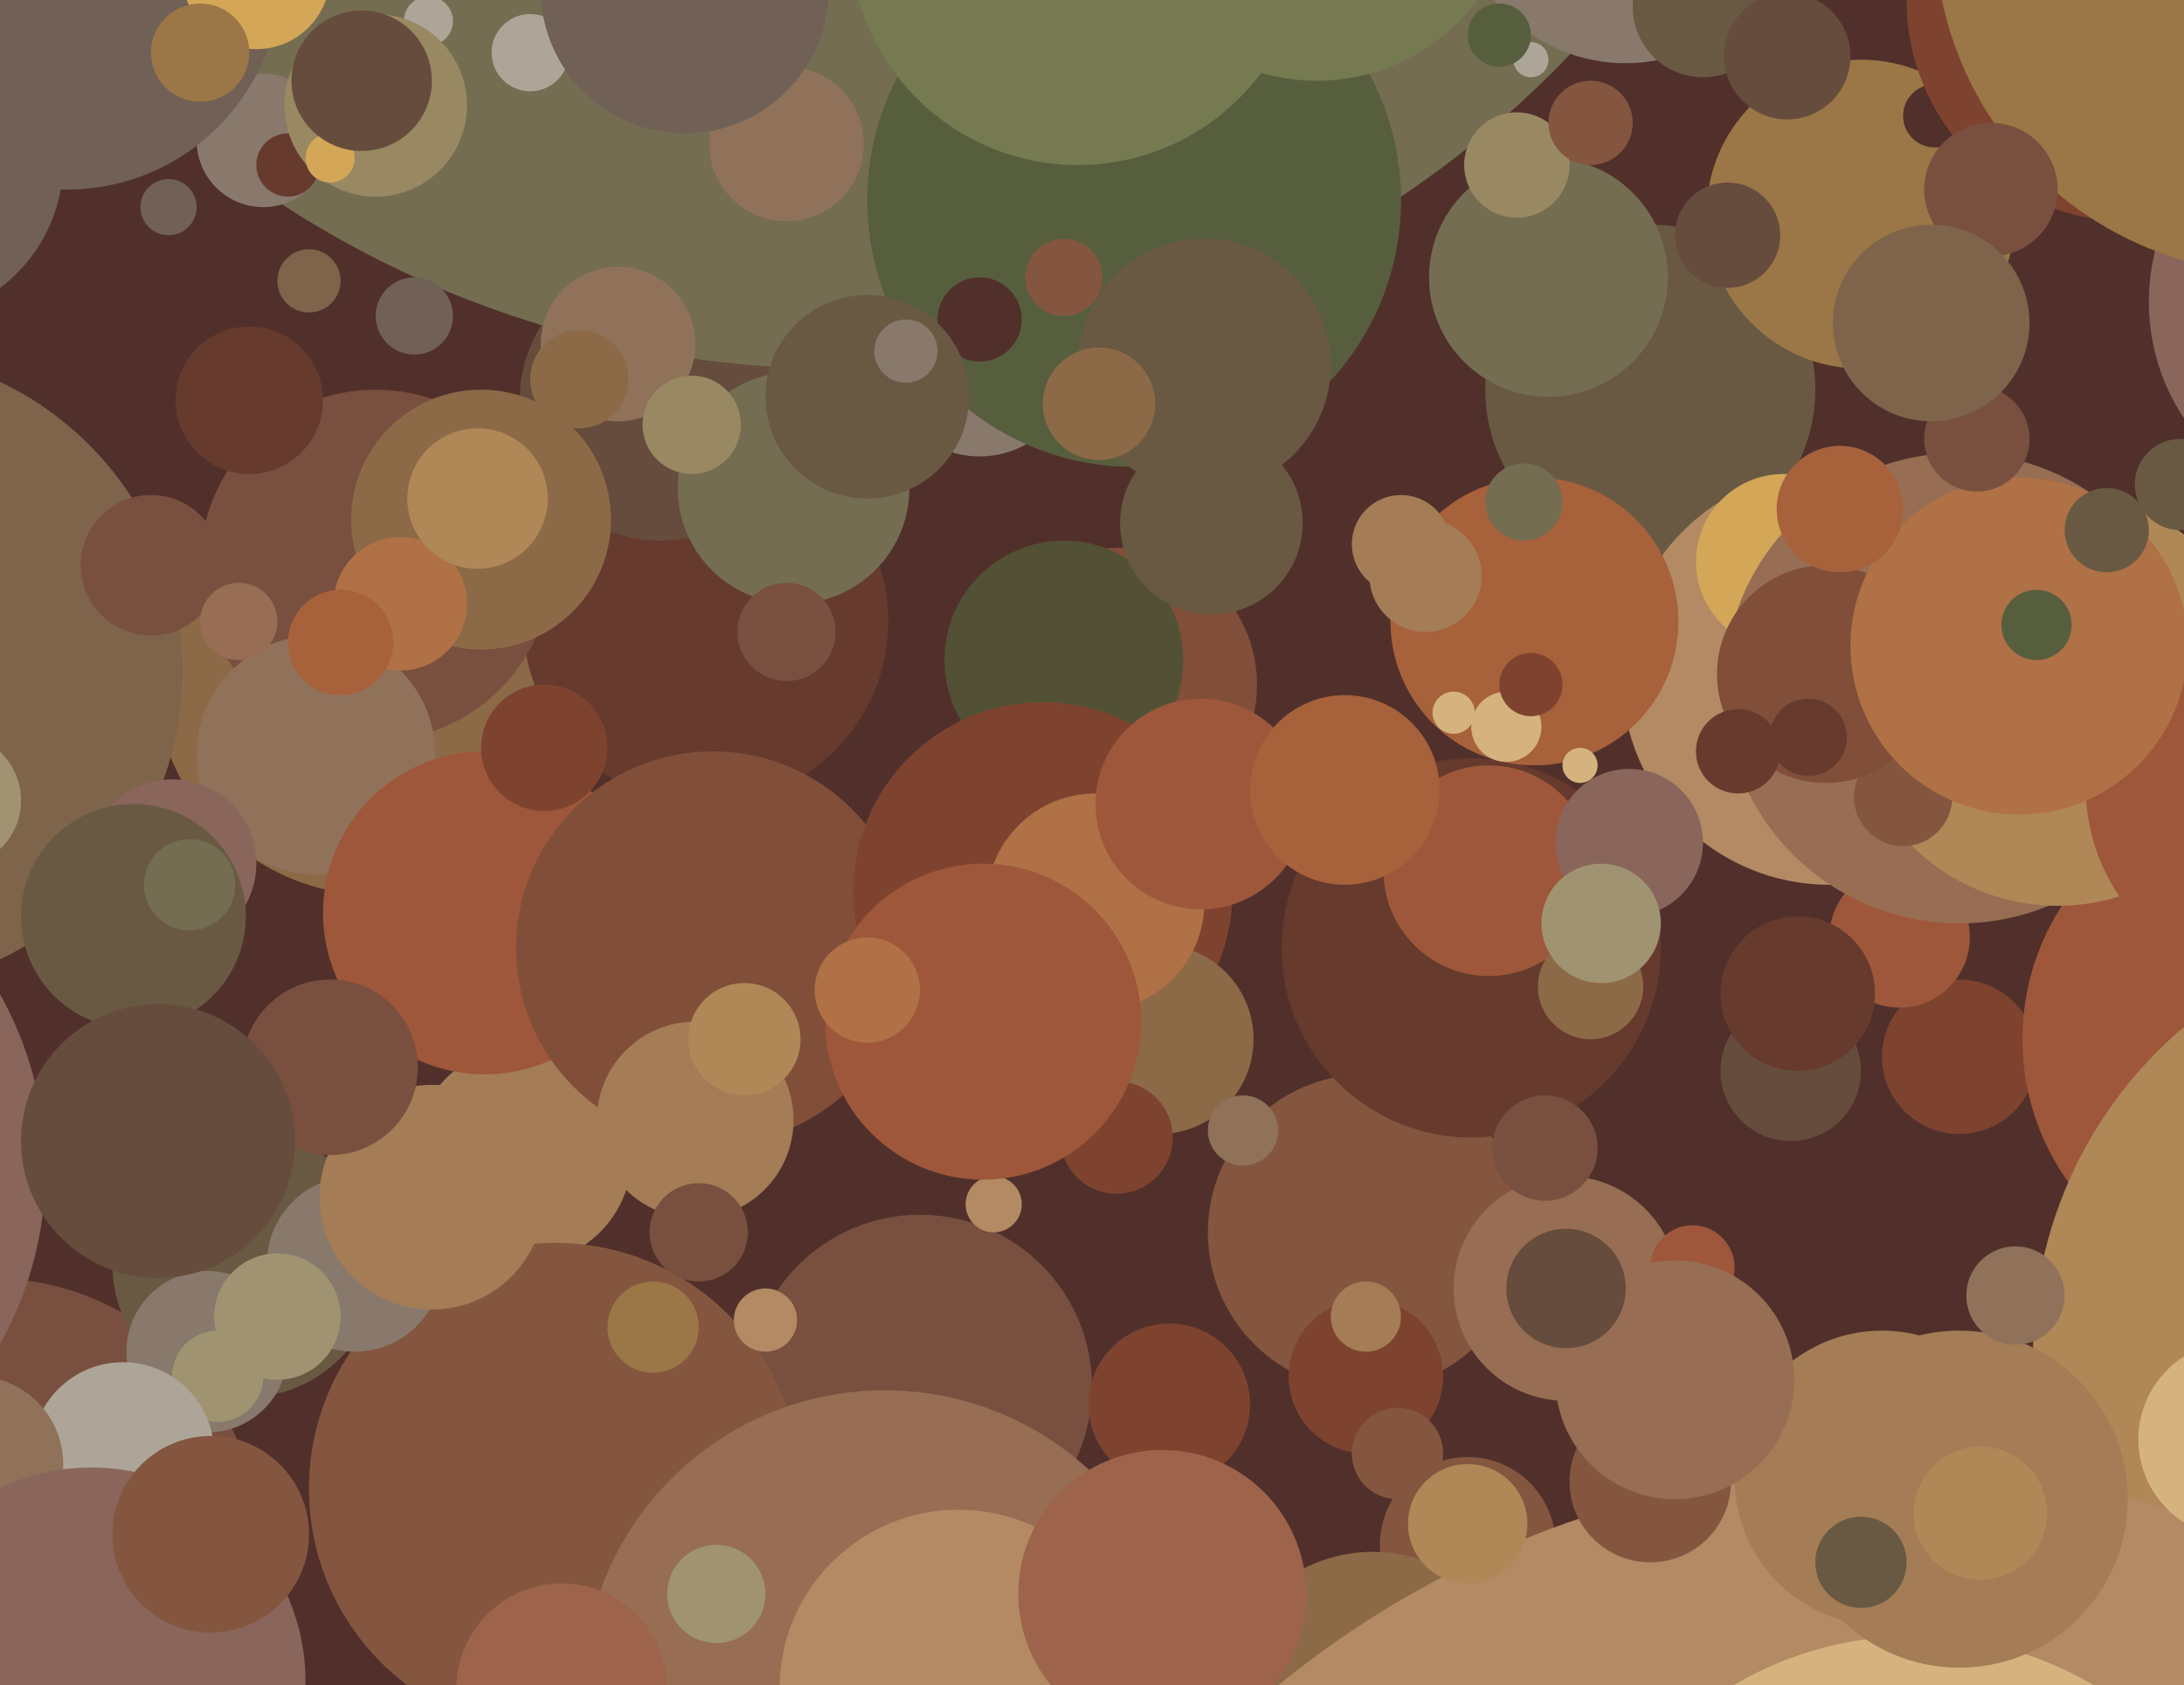 <svg xmlns="http://www.w3.org/2000/svg" width="622px" height="480px">
  <rect width="622" height="480" fill="rgb(81,48,43)"/>
  <circle cx="107" cy="192" r="63" fill="rgb(141,106,71)"/>
  <circle cx="319" cy="195" r="39" fill="rgb(129,78,57)"/>
  <circle cx="201" cy="177" r="52" fill="rgb(102,58,45)"/>
  <circle cx="558" cy="301" r="22" fill="rgb(126,67,47)"/>
  <circle cx="389" cy="351" r="45" fill="rgb(132,86,63)"/>
  <circle cx="470" cy="111" r="47" fill="rgb(105,89,67)"/>
  <circle cx="-27" cy="46" r="45" fill="rgb(113,96,86)"/>
  <circle cx="419" cy="270" r="54" fill="rgb(102,58,45)"/>
  <circle cx="-3" cy="441" r="77" fill="rgb(121,79,63)"/>
  <circle cx="530" cy="61" r="44" fill="rgb(155,118,70)"/>
  <circle cx="149" cy="329" r="31" fill="rgb(164,124,86)"/>
  <circle cx="389" cy="392" r="22" fill="rgb(126,67,47)"/>
  <circle cx="107" cy="161" r="50" fill="rgb(121,79,63)"/>
  <circle cx="188" cy="114" r="40" fill="rgb(101,76,61)"/>
  <circle cx="279" cy="103" r="27" fill="rgb(136,121,108)"/>
  <circle cx="238" cy="-184" r="289" fill="rgb(117,109,81)"/>
  <circle cx="521" cy="193" r="59" fill="rgb(179,138,100)"/>
  <circle cx="323" cy="57" r="76" fill="rgb(87,94,62)"/>
  <circle cx="437" cy="177" r="41" fill="rgb(167,97,59)"/>
  <circle cx="176" cy="98" r="22" fill="rgb(144,114,90)"/>
  <circle cx="646" cy="296" r="70" fill="rgb(158,87,58)"/>
  <circle cx="450" cy="218" r="5" fill="rgb(213,179,127)"/>
  <circle cx="90" cy="215" r="34" fill="rgb(144,114,90)"/>
  <circle cx="75" cy="40" r="19" fill="rgb(136,121,108)"/>
  <circle cx="551" cy="33" r="9" fill="rgb(81,48,43)"/>
  <circle cx="541" cy="267" r="20" fill="rgb(158,87,58)"/>
  <circle cx="398" cy="414" r="13" fill="rgb(132,86,63)"/>
  <circle cx="508" cy="160" r="25" fill="rgb(212,166,88)"/>
  <circle cx="262" cy="395" r="49" fill="rgb(121,79,63)"/>
  <circle cx="138" cy="260" r="46" fill="rgb(158,87,58)"/>
  <circle cx="137" cy="148" r="37" fill="rgb(141,106,71)"/>
  <circle cx="158" cy="424" r="70" fill="rgb(132,86,63)"/>
  <circle cx="203" cy="270" r="56" fill="rgb(129,78,57)"/>
  <circle cx="155" cy="213" r="18" fill="rgb(126,67,47)"/>
  <circle cx="463" cy="-30" r="48" fill="rgb(136,121,108)"/>
  <circle cx="700" cy="385" r="121" fill="rgb(176,135,87)"/>
  <circle cx="19" cy="-7" r="61" fill="rgb(113,96,86)"/>
  <circle cx="558" cy="196" r="67" fill="rgb(151,109,83)"/>
  <circle cx="586" cy="199" r="59" fill="rgb(176,135,87)"/>
  <circle cx="114" cy="172" r="19" fill="rgb(175,113,69)"/>
  <circle cx="389" cy="375" r="10" fill="rgb(164,124,86)"/>
  <circle cx="118" cy="90" r="11" fill="rgb(113,96,86)"/>
  <circle cx="418" cy="440" r="25" fill="rgb(132,86,63)"/>
  <circle cx="542" cy="227" r="14" fill="rgb(132,86,63)"/>
  <circle cx="226" cy="139" r="33" fill="rgb(117,109,81)"/>
  <circle cx="414" cy="203" r="6" fill="rgb(213,179,127)"/>
  <circle cx="252" cy="482" r="86" fill="rgb(151,109,83)"/>
  <circle cx="424" cy="248" r="30" fill="rgb(158,87,58)"/>
  <circle cx="464" cy="240" r="21" fill="rgb(137,101,91)"/>
  <circle cx="198" cy="319" r="28" fill="rgb(164,124,86)"/>
  <circle cx="70" cy="360" r="38" fill="rgb(105,89,67)"/>
  <circle cx="510" cy="305" r="20" fill="rgb(101,76,61)"/>
  <circle cx="59" cy="385" r="23" fill="rgb(136,121,108)"/>
  <circle cx="441" cy="79" r="34" fill="rgb(117,109,81)"/>
  <circle cx="62" cy="392" r="13" fill="rgb(160,147,113)"/>
  <circle cx="672" cy="86" r="60" fill="rgb(137,101,91)"/>
  <circle cx="650" cy="224" r="56" fill="rgb(158,87,58)"/>
  <circle cx="520" cy="192" r="31" fill="rgb(129,78,57)"/>
  <circle cx="212" cy="296" r="16" fill="rgb(176,135,87)"/>
  <circle cx="307" cy="-18" r="65" fill="rgb(117,122,81)"/>
  <circle cx="391" cy="485" r="43" fill="rgb(141,106,71)"/>
  <circle cx="218" cy="376" r="9" fill="rgb(179,138,100)"/>
  <circle cx="495" cy="214" r="12" fill="rgb(102,58,45)"/>
  <circle cx="48" cy="59" r="8" fill="rgb(113,96,86)"/>
  <circle cx="434" cy="143" r="11" fill="rgb(117,109,81)"/>
  <circle cx="35" cy="414" r="26" fill="rgb(174,165,153)"/>
  <circle cx="303" cy="188" r="34" fill="rgb(82,81,53)"/>
  <circle cx="204" cy="454" r="14" fill="rgb(160,147,113)"/>
  <circle cx="538" cy="693" r="275" fill="rgb(179,138,100)"/>
  <circle cx="575" cy="184" r="48" fill="rgb(175,113,69)"/>
  <circle cx="224" cy="180" r="14" fill="rgb(121,79,63)"/>
  <circle cx="453" cy="281" r="15" fill="rgb(141,106,71)"/>
  <circle cx="-39" cy="191" r="91" fill="rgb(126,100,74)"/>
  <circle cx="492" cy="67" r="15" fill="rgb(101,76,61)"/>
  <circle cx="297" cy="254" r="54" fill="rgb(126,67,47)"/>
  <circle cx="-7" cy="417" r="25" fill="rgb(144,114,90)"/>
  <circle cx="545" cy="567" r="101" fill="rgb(213,179,127)"/>
  <circle cx="71" cy="114" r="21" fill="rgb(102,58,45)"/>
  <circle cx="26" cy="479" r="61" fill="rgb(137,101,91)"/>
  <circle cx="101" cy="360" r="25" fill="rgb(136,121,108)"/>
  <circle cx="186" cy="378" r="13" fill="rgb(155,118,70)"/>
  <circle cx="330" cy="296" r="27" fill="rgb(141,106,71)"/>
  <circle cx="512" cy="283" r="22" fill="rgb(102,58,45)"/>
  <circle cx="558" cy="427" r="48" fill="rgb(164,124,86)"/>
  <circle cx="312" cy="257" r="31" fill="rgb(175,113,69)"/>
  <circle cx="621" cy="138" r="13" fill="rgb(105,89,67)"/>
  <circle cx="82" cy="47" r="9" fill="rgb(102,58,45)"/>
  <circle cx="446" cy="367" r="32" fill="rgb(151,109,83)"/>
  <circle cx="536" cy="421" r="42" fill="rgb(164,124,86)"/>
  <circle cx="429" cy="207" r="10" fill="rgb(213,179,127)"/>
  <circle cx="151" cy="15" r="11" fill="rgb(174,165,153)"/>
  <circle cx="-89" cy="333" r="102" fill="rgb(137,101,91)"/>
  <circle cx="399" cy="155" r="14" fill="rgb(164,124,86)"/>
  <circle cx="279" cy="91" r="12" fill="rgb(81,48,43)"/>
  <circle cx="564" cy="431" r="19" fill="rgb(176,135,87)"/>
  <circle cx="122" cy="6" r="7" fill="rgb(174,165,153)"/>
  <circle cx="470" cy="422" r="23" fill="rgb(132,86,63)"/>
  <circle cx="79" cy="375" r="18" fill="rgb(160,147,113)"/>
  <circle cx="199" cy="351" r="14" fill="rgb(121,79,63)"/>
  <circle cx="49" cy="246" r="24" fill="rgb(137,101,91)"/>
  <circle cx="123" cy="341" r="32" fill="rgb(164,124,86)"/>
  <circle cx="60" cy="437" r="28" fill="rgb(132,86,63)"/>
  <circle cx="637" cy="410" r="28" fill="rgb(213,179,127)"/>
  <circle cx="38" cy="261" r="32" fill="rgb(105,89,67)"/>
  <circle cx="343" cy="104" r="36" fill="rgb(105,89,67)"/>
  <circle cx="94" cy="304" r="25" fill="rgb(121,79,63)"/>
  <circle cx="406" cy="164" r="16" fill="rgb(164,124,86)"/>
  <circle cx="342" cy="229" r="30" fill="rgb(158,87,58)"/>
  <circle cx="606" cy="0" r="63" fill="rgb(126,67,47)"/>
  <circle cx="107" cy="30" r="26" fill="rgb(153,137,99)"/>
  <circle cx="224" cy="41" r="22" fill="rgb(144,114,90)"/>
  <circle cx="97" cy="183" r="15" fill="rgb(167,97,59)"/>
  <circle cx="485" cy="2" r="20" fill="rgb(105,89,67)"/>
  <circle cx="456" cy="263" r="17" fill="rgb(160,147,113)"/>
  <circle cx="649" cy="-20" r="98" fill="rgb(155,118,70)"/>
  <circle cx="418" cy="434" r="17" fill="rgb(176,135,87)"/>
  <circle cx="354" cy="322" r="10" fill="rgb(144,114,90)"/>
  <circle cx="333" cy="400" r="23" fill="rgb(126,67,47)"/>
  <circle cx="88" cy="80" r="9" fill="rgb(126,100,74)"/>
  <circle cx="436" cy="17" r="5" fill="rgb(174,165,153)"/>
  <circle cx="524" cy="145" r="18" fill="rgb(167,97,59)"/>
  <circle cx="94" cy="45" r="7" fill="rgb(212,166,88)"/>
  <circle cx="427" cy="10" r="9" fill="rgb(87,94,62)"/>
  <circle cx="43" cy="161" r="20" fill="rgb(121,79,63)"/>
  <circle cx="197" cy="121" r="14" fill="rgb(153,137,99)"/>
  <circle cx="54" cy="252" r="13" fill="rgb(117,109,81)"/>
  <circle cx="165" cy="108" r="14" fill="rgb(141,106,71)"/>
  <circle cx="515" cy="210" r="11" fill="rgb(102,58,45)"/>
  <circle cx="383" cy="225" r="27" fill="rgb(167,97,59)"/>
  <circle cx="283" cy="343" r="8" fill="rgb(179,138,100)"/>
  <circle cx="436" cy="195" r="9" fill="rgb(126,67,47)"/>
  <circle cx="563" cy="125" r="15" fill="rgb(121,79,63)"/>
  <circle cx="440" cy="327" r="15" fill="rgb(121,79,63)"/>
  <circle cx="375" cy="-34" r="57" fill="rgb(117,122,81)"/>
  <circle cx="136" cy="142" r="20" fill="rgb(176,135,87)"/>
  <circle cx="303" cy="79" r="11" fill="rgb(132,86,63)"/>
  <circle cx="195" cy="-3" r="41" fill="rgb(113,96,86)"/>
  <circle cx="432" cy="47" r="15" fill="rgb(153,137,99)"/>
  <circle cx="509" cy="16" r="18" fill="rgb(101,76,61)"/>
  <circle cx="318" cy="324" r="16" fill="rgb(126,67,47)"/>
  <circle cx="68" cy="177" r="11" fill="rgb(151,109,83)"/>
  <circle cx="453" cy="35" r="12" fill="rgb(132,86,63)"/>
  <circle cx="73" cy="-7" r="21" fill="rgb(212,166,88)"/>
  <circle cx="247" cy="113" r="29" fill="rgb(105,89,67)"/>
  <circle cx="567" cy="54" r="19" fill="rgb(121,79,63)"/>
  <circle cx="482" cy="361" r="12" fill="rgb(158,87,58)"/>
  <circle cx="-13" cy="228" r="19" fill="rgb(160,147,113)"/>
  <circle cx="345" cy="149" r="26" fill="rgb(105,89,67)"/>
  <circle cx="574" cy="369" r="14" fill="rgb(144,114,90)"/>
  <circle cx="258" cy="100" r="9" fill="rgb(136,121,108)"/>
  <circle cx="477" cy="393" r="34" fill="rgb(151,109,83)"/>
  <circle cx="103" cy="23" r="20" fill="rgb(101,76,61)"/>
  <circle cx="313" cy="115" r="16" fill="rgb(141,106,71)"/>
  <circle cx="45" cy="325" r="39" fill="rgb(101,76,61)"/>
  <circle cx="280" cy="291" r="45" fill="rgb(158,87,58)"/>
  <circle cx="530" cy="445" r="13" fill="rgb(105,89,67)"/>
  <circle cx="600" cy="151" r="12" fill="rgb(105,89,67)"/>
  <circle cx="273" cy="481" r="51" fill="rgb(179,138,100)"/>
  <circle cx="446" cy="367" r="17" fill="rgb(101,76,61)"/>
  <circle cx="160" cy="481" r="30" fill="rgb(158,100,75)"/>
  <circle cx="247" cy="282" r="15" fill="rgb(175,113,69)"/>
  <circle cx="331" cy="454" r="41" fill="rgb(158,100,75)"/>
  <circle cx="580" cy="178" r="10" fill="rgb(87,94,62)"/>
  <circle cx="57" cy="15" r="14" fill="rgb(155,118,70)"/>
  <circle cx="550" cy="92" r="28" fill="rgb(126,100,74)"/>
</svg>